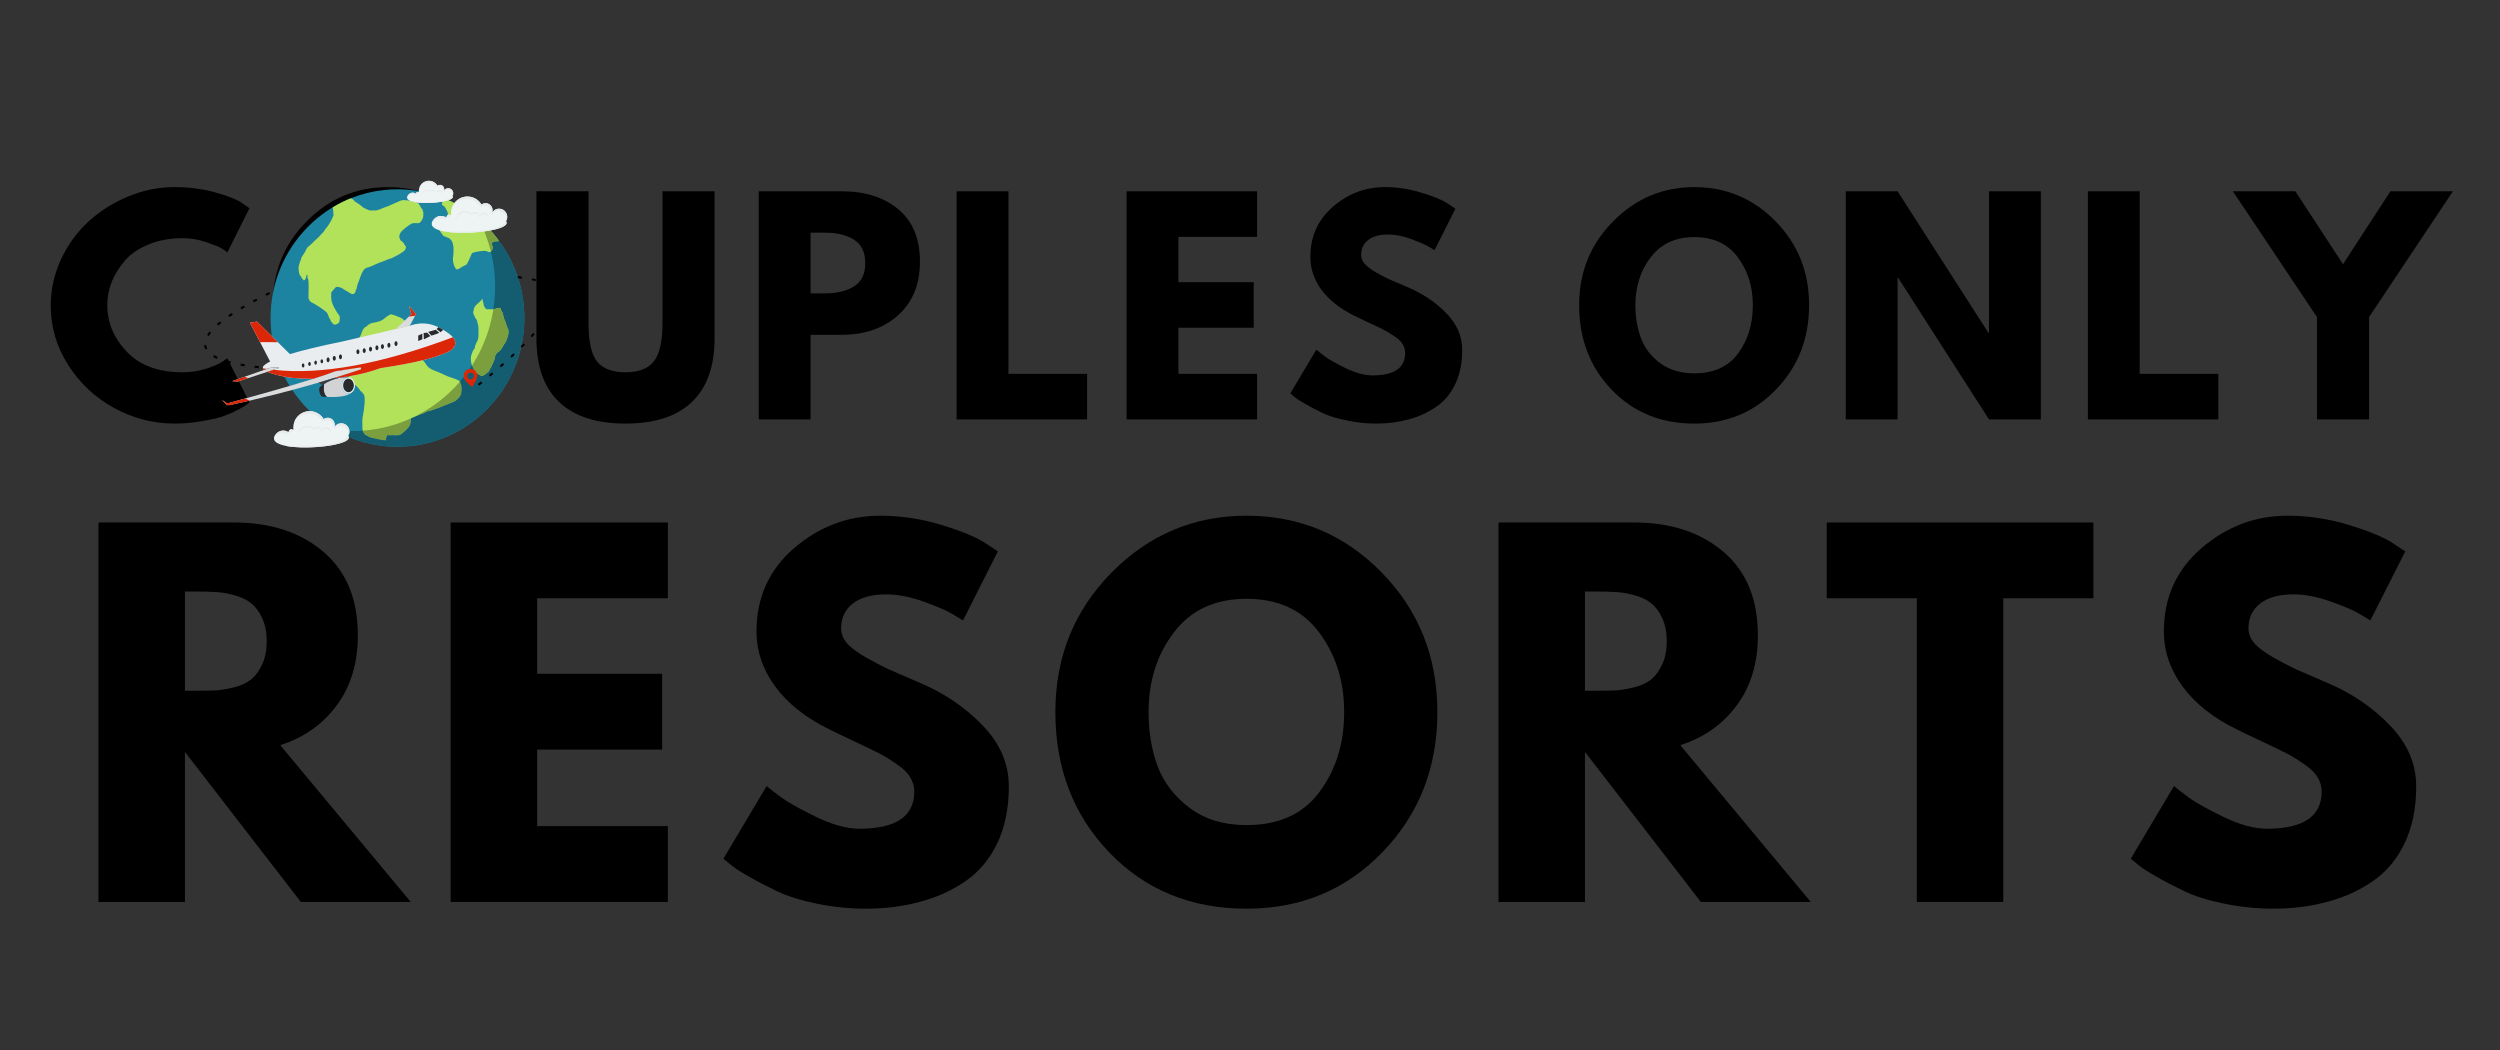 <svg xmlns="http://www.w3.org/2000/svg" xmlns:xlink="http://www.w3.org/1999/xlink" width="200" zoomAndPan="magnify" viewBox="0 0 150 63" height="84" preserveAspectRatio="xMidYMid meet" version="1.0"><rect x="0" y="0" width="150" height="63" fill="#333333" stroke="none"/><defs><g/><clipPath id="ae0ce2a791"><path d="M 12.234 17 L 17 17 L 17 23 L 12.234 23 Z M 12.234 17 " clip-rule="nonzero"/></clipPath><clipPath id="e4536afce7"><path d="M 28 16 L 33.234 16 L 33.234 24 L 28 24 Z M 28 16 " clip-rule="nonzero"/></clipPath><clipPath id="9e0b7a5321"><path d="M 24 10.777 L 28 10.777 L 28 13 L 24 13 Z M 24 10.777 " clip-rule="nonzero"/></clipPath><clipPath id="f84698fa2d"><path d="M 25 10.777 L 28 10.777 L 28 12 L 25 12 Z M 25 10.777 " clip-rule="nonzero"/></clipPath></defs><g fill="#000000" fill-opacity="1"><g transform="translate(2.67, 25.165)"><g><path d="M 8.281 -2.828 C 8.758 -2.828 9.223 -2.895 9.672 -3.031 C 10.117 -3.176 10.445 -3.316 10.656 -3.453 L 10.969 -3.672 L 12.297 -1.016 C 12.254 -0.984 12.191 -0.938 12.109 -0.875 C 12.035 -0.82 11.859 -0.719 11.578 -0.562 C 11.297 -0.414 10.992 -0.285 10.672 -0.172 C 10.348 -0.066 9.926 0.023 9.406 0.109 C 8.883 0.203 8.348 0.25 7.797 0.25 C 6.523 0.25 5.316 -0.062 4.172 -0.688 C 3.035 -1.312 2.117 -2.172 1.422 -3.266 C 0.723 -4.359 0.375 -5.539 0.375 -6.812 C 0.375 -7.781 0.578 -8.707 0.984 -9.594 C 1.398 -10.477 1.945 -11.234 2.625 -11.859 C 3.312 -12.492 4.109 -13 5.016 -13.375 C 5.922 -13.75 6.848 -13.938 7.797 -13.938 C 8.68 -13.938 9.492 -13.832 10.234 -13.625 C 10.984 -13.414 11.516 -13.207 11.828 -13 L 12.297 -12.672 L 10.969 -10.016 C 10.895 -10.086 10.781 -10.172 10.625 -10.266 C 10.469 -10.359 10.156 -10.484 9.688 -10.641 C 9.227 -10.797 8.758 -10.875 8.281 -10.875 C 7.531 -10.875 6.852 -10.75 6.25 -10.5 C 5.656 -10.258 5.18 -9.938 4.828 -9.531 C 4.484 -9.133 4.219 -8.707 4.031 -8.25 C 3.852 -7.789 3.766 -7.328 3.766 -6.859 C 3.766 -5.816 4.156 -4.883 4.938 -4.062 C 5.719 -3.238 6.832 -2.828 8.281 -2.828 Z M 8.281 -2.828 "/></g></g></g><g fill="#000000" fill-opacity="1"><g transform="translate(15.986, 25.165)"><g><path d="M 0.375 -6.859 C 0.375 -8.836 1.051 -10.508 2.406 -11.875 C 3.758 -13.25 5.383 -13.938 7.281 -13.938 C 9.195 -13.938 10.82 -13.254 12.156 -11.891 C 13.5 -10.523 14.172 -8.848 14.172 -6.859 C 14.172 -4.848 13.508 -3.16 12.188 -1.797 C 10.875 -0.43 9.238 0.25 7.281 0.25 C 5.281 0.25 3.629 -0.426 2.328 -1.781 C 1.023 -3.133 0.375 -4.828 0.375 -6.859 Z M 3.75 -6.859 C 3.75 -6.141 3.859 -5.484 4.078 -4.891 C 4.297 -4.297 4.68 -3.789 5.234 -3.375 C 5.797 -2.969 6.477 -2.766 7.281 -2.766 C 8.445 -2.766 9.32 -3.16 9.906 -3.953 C 10.5 -4.754 10.797 -5.723 10.797 -6.859 C 10.797 -7.973 10.492 -8.93 9.891 -9.734 C 9.297 -10.535 8.426 -10.938 7.281 -10.938 C 6.156 -10.938 5.285 -10.535 4.672 -9.734 C 4.055 -8.93 3.75 -7.973 3.75 -6.859 Z M 3.75 -6.859 "/></g></g></g><g fill="#000000" fill-opacity="1"><g transform="translate(31.358, 25.165)"><g><path d="M 11.516 -13.688 L 11.516 -4.859 C 11.516 -3.18 11.062 -1.91 10.156 -1.047 C 9.25 -0.18 7.922 0.25 6.172 0.25 C 4.422 0.25 3.094 -0.18 2.188 -1.047 C 1.281 -1.91 0.828 -3.18 0.828 -4.859 L 0.828 -13.688 L 3.953 -13.688 L 3.953 -5.781 C 3.953 -4.664 4.125 -3.895 4.469 -3.469 C 4.82 -3.039 5.391 -2.828 6.172 -2.828 C 6.953 -2.828 7.516 -3.039 7.859 -3.469 C 8.211 -3.895 8.391 -4.664 8.391 -5.781 L 8.391 -13.688 Z M 11.516 -13.688 "/></g></g></g><g fill="#000000" fill-opacity="1"><g transform="translate(44.525, 25.165)"><g><path d="M 1 -13.688 L 5.984 -13.688 C 7.379 -13.688 8.508 -13.328 9.375 -12.609 C 10.238 -11.891 10.672 -10.844 10.672 -9.469 C 10.672 -8.102 10.234 -7.031 9.359 -6.25 C 8.484 -5.469 7.359 -5.078 5.984 -5.078 L 4.109 -5.078 L 4.109 0 L 1 0 Z M 4.109 -7.562 L 5 -7.562 C 5.695 -7.562 6.27 -7.703 6.719 -7.984 C 7.164 -8.266 7.391 -8.727 7.391 -9.375 C 7.391 -10.031 7.164 -10.5 6.719 -10.781 C 6.27 -11.062 5.695 -11.203 5 -11.203 L 4.109 -11.203 Z M 4.109 -7.562 "/></g></g></g><g fill="#000000" fill-opacity="1"><g transform="translate(56.398, 25.165)"><g><path d="M 4.109 -13.688 L 4.109 -2.734 L 8.828 -2.734 L 8.828 0 L 1 0 L 1 -13.688 Z M 4.109 -13.688 "/></g></g></g><g fill="#000000" fill-opacity="1"><g transform="translate(66.597, 25.165)"><g><path d="M 8.828 -13.688 L 8.828 -10.953 L 4.109 -10.953 L 4.109 -8.234 L 8.625 -8.234 L 8.625 -5.5 L 4.109 -5.5 L 4.109 -2.734 L 8.828 -2.734 L 8.828 0 L 1 0 L 1 -13.688 Z M 8.828 -13.688 "/></g></g></g><g fill="#000000" fill-opacity="1"><g transform="translate(77.044, 25.165)"><g><path d="M 6.047 -13.938 C 6.785 -13.938 7.508 -13.828 8.219 -13.609 C 8.926 -13.398 9.453 -13.188 9.797 -12.969 L 10.281 -12.641 L 9.031 -10.156 C 8.926 -10.219 8.785 -10.301 8.609 -10.406 C 8.43 -10.508 8.098 -10.648 7.609 -10.828 C 7.129 -11.004 6.676 -11.094 6.25 -11.094 C 5.727 -11.094 5.328 -10.984 5.047 -10.766 C 4.766 -10.547 4.625 -10.25 4.625 -9.875 C 4.625 -9.688 4.691 -9.508 4.828 -9.344 C 4.961 -9.188 5.188 -9.016 5.5 -8.828 C 5.82 -8.648 6.102 -8.504 6.344 -8.391 C 6.594 -8.285 6.973 -8.125 7.484 -7.906 C 8.367 -7.52 9.125 -7.004 9.75 -6.359 C 10.375 -5.711 10.688 -4.984 10.688 -4.172 C 10.688 -3.379 10.547 -2.691 10.266 -2.109 C 9.984 -1.523 9.594 -1.066 9.094 -0.734 C 8.602 -0.398 8.062 -0.156 7.469 0 C 6.875 0.164 6.227 0.25 5.531 0.25 C 4.926 0.25 4.336 0.188 3.766 0.062 C 3.191 -0.051 2.711 -0.195 2.328 -0.375 C 1.941 -0.562 1.594 -0.742 1.281 -0.922 C 0.969 -1.098 0.738 -1.25 0.594 -1.375 L 0.375 -1.562 L 1.938 -4.188 C 2.07 -4.07 2.254 -3.926 2.484 -3.75 C 2.723 -3.582 3.133 -3.352 3.719 -3.062 C 4.312 -2.781 4.836 -2.641 5.297 -2.641 C 6.609 -2.641 7.266 -3.086 7.266 -3.984 C 7.266 -4.172 7.219 -4.344 7.125 -4.5 C 7.031 -4.664 6.863 -4.828 6.625 -4.984 C 6.383 -5.148 6.172 -5.281 5.984 -5.375 C 5.805 -5.469 5.508 -5.609 5.094 -5.797 C 4.688 -5.992 4.383 -6.141 4.188 -6.234 C 3.352 -6.648 2.707 -7.16 2.25 -7.766 C 1.801 -8.379 1.578 -9.039 1.578 -9.75 C 1.578 -10.977 2.031 -11.984 2.938 -12.766 C 3.844 -13.547 4.879 -13.938 6.047 -13.938 Z M 6.047 -13.938 "/></g></g></g><g fill="#000000" fill-opacity="1"><g transform="translate(89.017, 25.165)"><g/></g></g><g fill="#000000" fill-opacity="1"><g transform="translate(94.374, 25.165)"><g><path d="M 0.375 -6.859 C 0.375 -8.836 1.051 -10.508 2.406 -11.875 C 3.758 -13.25 5.383 -13.938 7.281 -13.938 C 9.195 -13.938 10.82 -13.254 12.156 -11.891 C 13.5 -10.523 14.172 -8.848 14.172 -6.859 C 14.172 -4.848 13.508 -3.16 12.188 -1.797 C 10.875 -0.43 9.238 0.25 7.281 0.25 C 5.281 0.25 3.629 -0.426 2.328 -1.781 C 1.023 -3.133 0.375 -4.828 0.375 -6.859 Z M 3.75 -6.859 C 3.75 -6.141 3.859 -5.484 4.078 -4.891 C 4.297 -4.297 4.68 -3.789 5.234 -3.375 C 5.797 -2.969 6.477 -2.766 7.281 -2.766 C 8.445 -2.766 9.32 -3.16 9.906 -3.953 C 10.5 -4.754 10.797 -5.723 10.797 -6.859 C 10.797 -7.973 10.492 -8.93 9.891 -9.734 C 9.297 -10.535 8.426 -10.938 7.281 -10.938 C 6.156 -10.938 5.285 -10.535 4.672 -9.734 C 4.055 -8.93 3.75 -7.973 3.75 -6.859 Z M 3.75 -6.859 "/></g></g></g><g fill="#000000" fill-opacity="1"><g transform="translate(109.746, 25.165)"><g><path d="M 4.109 -8.5 L 4.109 0 L 1 0 L 1 -13.688 L 4.109 -13.688 L 9.562 -5.188 L 9.594 -5.188 L 9.594 -13.688 L 12.703 -13.688 L 12.703 0 L 9.594 0 L 4.141 -8.5 Z M 4.109 -8.5 "/></g></g></g><g fill="#000000" fill-opacity="1"><g transform="translate(124.273, 25.165)"><g><path d="M 4.109 -13.688 L 4.109 -2.734 L 8.828 -2.734 L 8.828 0 L 1 0 L 1 -13.688 Z M 4.109 -13.688 "/></g></g></g><g fill="#000000" fill-opacity="1"><g transform="translate(134.472, 25.165)"><g><path d="M -0.5 -13.688 L 3.25 -13.688 L 6.109 -9.312 L 8.953 -13.688 L 12.703 -13.688 L 7.672 -6.141 L 7.672 0 L 4.547 0 L 4.547 -6.141 Z M -0.5 -13.688 "/></g></g></g><g fill="#000000" fill-opacity="1"><g transform="translate(147.514, 25.165)"><g/></g></g><g fill="#000000" fill-opacity="1"><g transform="translate(4.252, 54.115)"><g><path d="M 1.656 -22.766 L 9.797 -22.766 C 11.984 -22.766 13.766 -22.18 15.141 -21.016 C 16.523 -19.848 17.219 -18.176 17.219 -16 C 17.219 -14.332 16.797 -12.93 15.953 -11.797 C 15.117 -10.66 13.988 -9.863 12.562 -9.406 L 20.391 0 L 13.797 0 L 6.844 -9 L 6.844 0 L 1.656 0 Z M 6.844 -12.672 L 7.453 -12.672 C 7.93 -12.672 8.332 -12.676 8.656 -12.688 C 8.988 -12.707 9.367 -12.77 9.797 -12.875 C 10.223 -12.988 10.562 -13.145 10.812 -13.344 C 11.07 -13.551 11.289 -13.848 11.469 -14.234 C 11.656 -14.617 11.75 -15.086 11.75 -15.641 C 11.75 -16.191 11.656 -16.66 11.469 -17.047 C 11.289 -17.43 11.07 -17.723 10.812 -17.922 C 10.562 -18.129 10.223 -18.289 9.797 -18.406 C 9.367 -18.52 8.988 -18.582 8.656 -18.594 C 8.332 -18.613 7.93 -18.625 7.453 -18.625 L 6.844 -18.625 Z M 6.844 -12.672 "/></g></g></g><g fill="#000000" fill-opacity="1"><g transform="translate(25.384, 54.115)"><g><path d="M 14.688 -22.766 L 14.688 -18.219 L 6.844 -18.219 L 6.844 -13.688 L 14.344 -13.688 L 14.344 -9.141 L 6.844 -9.141 L 6.844 -4.547 L 14.688 -4.547 L 14.688 0 L 1.656 0 L 1.656 -22.766 Z M 14.688 -22.766 "/></g></g></g><g fill="#000000" fill-opacity="1"><g transform="translate(42.764, 54.115)"><g><path d="M 10.047 -23.172 C 11.273 -23.172 12.477 -22.992 13.656 -22.641 C 14.832 -22.285 15.707 -21.93 16.281 -21.578 L 17.109 -21.031 L 15.016 -16.891 C 14.848 -16.992 14.613 -17.133 14.312 -17.312 C 14.02 -17.488 13.469 -17.723 12.656 -18.016 C 11.852 -18.305 11.102 -18.453 10.406 -18.453 C 9.539 -18.453 8.875 -18.27 8.406 -17.906 C 7.938 -17.539 7.703 -17.047 7.703 -16.422 C 7.703 -16.109 7.812 -15.816 8.031 -15.547 C 8.25 -15.285 8.625 -15 9.156 -14.688 C 9.695 -14.383 10.164 -14.141 10.562 -13.953 C 10.969 -13.773 11.594 -13.504 12.438 -13.141 C 13.914 -12.516 15.172 -11.66 16.203 -10.578 C 17.242 -9.504 17.766 -8.285 17.766 -6.922 C 17.766 -5.617 17.531 -4.477 17.062 -3.5 C 16.594 -2.531 15.945 -1.77 15.125 -1.219 C 14.312 -0.664 13.406 -0.258 12.406 0 C 11.414 0.27 10.344 0.406 9.188 0.406 C 8.195 0.406 7.223 0.305 6.266 0.109 C 5.305 -0.086 4.504 -0.336 3.859 -0.641 C 3.211 -0.953 2.633 -1.254 2.125 -1.547 C 1.613 -1.836 1.238 -2.086 1 -2.297 L 0.641 -2.594 L 3.234 -6.953 C 3.453 -6.766 3.754 -6.531 4.141 -6.25 C 4.523 -5.969 5.207 -5.586 6.188 -5.109 C 7.176 -4.629 8.047 -4.391 8.797 -4.391 C 10.992 -4.391 12.094 -5.133 12.094 -6.625 C 12.094 -6.938 12.008 -7.223 11.844 -7.484 C 11.688 -7.754 11.41 -8.02 11.016 -8.281 C 10.629 -8.551 10.281 -8.766 9.969 -8.922 C 9.664 -9.078 9.172 -9.316 8.484 -9.641 C 7.797 -9.961 7.285 -10.207 6.953 -10.375 C 5.578 -11.051 4.508 -11.898 3.75 -12.922 C 3 -13.941 2.625 -15.039 2.625 -16.219 C 2.625 -18.258 3.375 -19.926 4.875 -21.219 C 6.383 -22.52 8.109 -23.172 10.047 -23.172 Z M 10.047 -23.172 "/></g></g></g><g fill="#000000" fill-opacity="1"><g transform="translate(62.681, 54.115)"><g><path d="M 0.641 -11.391 C 0.641 -14.68 1.758 -17.469 4 -19.75 C 6.25 -22.031 8.953 -23.172 12.109 -23.172 C 15.297 -23.172 18 -22.035 20.219 -19.766 C 22.445 -17.492 23.562 -14.703 23.562 -11.391 C 23.562 -8.066 22.469 -5.27 20.281 -3 C 18.094 -0.727 15.367 0.406 12.109 0.406 C 8.785 0.406 6.039 -0.719 3.875 -2.969 C 1.719 -5.219 0.641 -8.023 0.641 -11.391 Z M 6.234 -11.391 C 6.234 -10.203 6.414 -9.113 6.781 -8.125 C 7.156 -7.145 7.801 -6.312 8.719 -5.625 C 9.633 -4.945 10.766 -4.609 12.109 -4.609 C 14.047 -4.609 15.504 -5.27 16.484 -6.594 C 17.473 -7.914 17.969 -9.516 17.969 -11.391 C 17.969 -13.254 17.461 -14.852 16.453 -16.188 C 15.453 -17.52 14.004 -18.188 12.109 -18.188 C 10.234 -18.188 8.785 -17.52 7.766 -16.188 C 6.742 -14.852 6.234 -13.254 6.234 -11.391 Z M 6.234 -11.391 "/></g></g></g><g fill="#000000" fill-opacity="1"><g transform="translate(88.254, 54.115)"><g><path d="M 1.656 -22.766 L 9.797 -22.766 C 11.984 -22.766 13.766 -22.18 15.141 -21.016 C 16.523 -19.848 17.219 -18.176 17.219 -16 C 17.219 -14.332 16.797 -12.93 15.953 -11.797 C 15.117 -10.66 13.988 -9.863 12.562 -9.406 L 20.391 0 L 13.797 0 L 6.844 -9 L 6.844 0 L 1.656 0 Z M 6.844 -12.672 L 7.453 -12.672 C 7.93 -12.672 8.332 -12.676 8.656 -12.688 C 8.988 -12.707 9.367 -12.77 9.797 -12.875 C 10.223 -12.988 10.562 -13.145 10.812 -13.344 C 11.07 -13.551 11.289 -13.848 11.469 -14.234 C 11.656 -14.617 11.75 -15.086 11.75 -15.641 C 11.75 -16.191 11.656 -16.66 11.469 -17.047 C 11.289 -17.43 11.07 -17.723 10.812 -17.922 C 10.562 -18.129 10.223 -18.289 9.797 -18.406 C 9.367 -18.52 8.988 -18.582 8.656 -18.594 C 8.332 -18.613 7.93 -18.625 7.453 -18.625 L 6.844 -18.625 Z M 6.844 -12.672 "/></g></g></g><g fill="#000000" fill-opacity="1"><g transform="translate(109.385, 54.115)"><g><path d="M 0.219 -18.219 L 0.219 -22.766 L 16.219 -22.766 L 16.219 -18.219 L 10.812 -18.219 L 10.812 0 L 5.625 0 L 5.625 -18.219 Z M 0.219 -18.219 "/></g></g></g><g fill="#000000" fill-opacity="1"><g transform="translate(127.206, 54.115)"><g><path d="M 10.047 -23.172 C 11.273 -23.172 12.477 -22.992 13.656 -22.641 C 14.832 -22.285 15.707 -21.93 16.281 -21.578 L 17.109 -21.031 L 15.016 -16.891 C 14.848 -16.992 14.613 -17.133 14.312 -17.312 C 14.02 -17.488 13.469 -17.723 12.656 -18.016 C 11.852 -18.305 11.102 -18.453 10.406 -18.453 C 9.539 -18.453 8.875 -18.27 8.406 -17.906 C 7.938 -17.539 7.703 -17.047 7.703 -16.422 C 7.703 -16.109 7.812 -15.816 8.031 -15.547 C 8.25 -15.285 8.625 -15 9.156 -14.688 C 9.695 -14.383 10.164 -14.141 10.562 -13.953 C 10.969 -13.773 11.594 -13.504 12.438 -13.141 C 13.914 -12.516 15.172 -11.66 16.203 -10.578 C 17.242 -9.504 17.766 -8.285 17.766 -6.922 C 17.766 -5.617 17.531 -4.477 17.062 -3.5 C 16.594 -2.531 15.945 -1.77 15.125 -1.219 C 14.312 -0.664 13.406 -0.258 12.406 0 C 11.414 0.27 10.344 0.406 9.188 0.406 C 8.195 0.406 7.223 0.305 6.266 0.109 C 5.305 -0.086 4.504 -0.336 3.859 -0.641 C 3.211 -0.953 2.633 -1.254 2.125 -1.547 C 1.613 -1.836 1.238 -2.086 1 -2.297 L 0.641 -2.594 L 3.234 -6.953 C 3.453 -6.766 3.754 -6.531 4.141 -6.25 C 4.523 -5.969 5.207 -5.586 6.188 -5.109 C 7.176 -4.629 8.047 -4.391 8.797 -4.391 C 10.992 -4.391 12.094 -5.133 12.094 -6.625 C 12.094 -6.938 12.008 -7.223 11.844 -7.484 C 11.688 -7.754 11.41 -8.02 11.016 -8.281 C 10.629 -8.551 10.281 -8.766 9.969 -8.922 C 9.664 -9.078 9.172 -9.316 8.484 -9.641 C 7.797 -9.961 7.285 -10.207 6.953 -10.375 C 5.578 -11.051 4.508 -11.898 3.75 -12.922 C 3 -13.941 2.625 -15.039 2.625 -16.219 C 2.625 -18.258 3.375 -19.926 4.875 -21.219 C 6.383 -22.52 8.109 -23.172 10.047 -23.172 Z M 10.047 -23.172 "/></g></g></g><path fill="#1c84a1" d="M 23.848 11.359 C 28.051 11.359 31.461 14.816 31.461 19.082 C 31.461 23.348 28.051 26.805 23.848 26.805 C 19.641 26.805 16.234 23.348 16.234 19.082 C 16.234 14.816 19.641 11.359 23.848 11.359 Z M 23.848 11.359 " fill-opacity="1" fill-rule="evenodd"/><path fill="#b2e25a" d="M 22.121 16.035 C 22.398 15.941 22.699 15.758 22.969 15.691 C 22.977 15.691 23.258 15.566 23.305 15.551 C 23.648 15.445 23.48 15.488 23.777 15.352 C 23.883 15.305 24.242 15.082 24.293 15.012 C 24.297 15.008 24.352 14.902 24.352 14.871 C 24.352 14.676 24.363 14.855 24.293 14.711 C 24.234 14.598 24.145 14.477 24.035 14.43 C 24.02 14.426 23.957 14.25 23.957 14.191 C 23.957 13.918 24.297 13.695 24.488 13.551 C 24.77 13.34 24.781 13.391 25.102 13.391 C 25.238 13.391 25.398 13.105 25.398 12.949 C 25.398 12.922 25.398 12.711 25.398 12.707 L 25.359 12.648 C 25.352 12.625 25.375 12.586 25.34 12.551 C 25.297 12.508 25.281 12.516 25.238 12.43 C 25.191 12.332 25.234 12.363 25.16 12.289 C 25.098 12.227 25.203 12.223 25.062 12.188 C 25.012 12.176 25.016 12.141 24.887 12.109 C 24.703 12.062 24.262 11.965 24.074 12.027 C 24.012 12.051 23.57 12.234 23.523 12.266 C 23.449 12.324 23.516 12.242 23.426 12.309 C 23.367 12.348 23.102 12.43 23.012 12.469 C 22.57 12.652 22.66 12.629 22.199 12.629 C 22.172 12.629 21.707 12.449 21.707 12.367 C 21.602 12.316 21.672 12.344 21.566 12.266 C 21.531 12.238 21.352 12.145 21.352 12.109 C 21.227 12.109 21.293 12.027 21.195 11.988 C 21.125 11.961 21.258 11.945 21.094 11.945 L 21.078 11.887 C 20.691 12.039 20.32 12.223 19.969 12.438 C 19.98 12.48 20.02 12.922 20.008 12.949 C 19.977 13.027 20 12.898 19.969 13.027 C 19.949 13.109 19.93 13.027 19.93 13.129 C 19.844 13.172 19.918 13.27 19.832 13.27 C 19.832 13.375 19.543 13.719 19.477 13.812 C 19.402 13.914 19.445 13.898 19.316 14.012 C 19.238 14.086 19.109 14.258 18.98 14.352 C 18.945 14.379 18.723 14.594 18.688 14.633 C 18.473 14.848 18.453 14.773 18.332 15.051 C 18.258 15.219 18.105 15.398 18.074 15.473 C 18.059 15.508 18.094 15.488 18.035 15.613 C 18.008 15.664 17.914 15.977 17.914 16.035 C 17.914 16.18 17.93 16.445 18.016 16.535 C 18.117 16.637 18.082 16.719 18.195 16.773 C 18.195 16.883 18.348 16.793 18.371 16.613 C 18.383 16.516 18.391 16.598 18.391 16.492 C 18.527 16.492 18.391 16.566 18.469 16.695 C 18.551 16.832 18.508 17.605 18.508 17.816 C 18.508 18.062 18.566 17.867 18.566 18.035 C 18.613 18.062 18.629 18.055 18.629 18.113 C 18.832 18.188 19.445 18.586 19.613 18.758 C 19.652 18.793 19.742 19.047 19.773 19.117 L 19.812 19.156 C 19.84 19.223 19.848 19.34 19.93 19.34 C 19.93 19.445 20.098 19.531 20.227 19.438 C 20.379 19.324 20.348 19.41 20.383 19.176 C 20.418 18.961 20.34 18.918 20.246 18.777 C 20.062 18.5 19.871 18.164 19.871 17.836 C 19.871 17.492 19.84 17.582 20.07 17.316 C 20.184 17.18 20.176 17.203 20.363 17.234 C 20.535 17.262 20.664 17.41 20.82 17.473 C 20.945 17.527 21.199 17.82 21.332 17.496 L 21.332 17.438 C 21.348 17.391 21.41 17.328 21.41 17.254 C 21.41 17.152 21.508 16.926 21.551 16.812 C 21.625 16.602 21.754 16.164 21.98 16.07 Z M 22.121 16.035 " fill-opacity="1" fill-rule="evenodd"/><path fill="#b2e25a" d="M 27.121 14.488 L 27.164 14.602 C 27.18 14.641 27.211 14.809 27.211 14.867 C 27.211 15.012 27.219 15.16 27.199 15.301 L 27.199 15.332 C 27.199 15.445 27.176 15.375 27.176 15.484 C 27.176 15.688 27.195 15.805 27.273 15.996 C 27.363 16.195 27.41 16.203 27.59 16.094 C 27.656 16.055 27.895 15.902 27.961 15.895 C 28.023 15.887 28.23 15.402 28.266 15.309 L 28.301 15.23 C 28.336 15.172 28.27 15.223 28.387 15.164 C 28.512 15.102 29.113 15.004 29.227 15.078 C 29.348 15.152 29.398 15.164 29.512 15.023 C 29.555 14.965 29.582 14.875 29.562 14.801 C 29.562 14.789 29.535 14.738 29.531 14.703 C 29.52 14.617 29.473 14.57 29.609 14.512 C 29.688 14.48 29.711 14.488 29.816 14.488 C 29.906 14.488 29.852 14.48 29.902 14.457 L 29.926 14.43 C 29.09 13.309 27.957 12.426 26.641 11.898 C 26.602 11.883 26.609 11.891 26.578 11.957 C 26.559 11.996 26.496 12.273 26.531 12.301 C 26.617 12.363 26.637 12.348 26.719 12.465 C 26.719 12.469 26.793 12.594 26.793 12.598 C 26.836 12.715 26.871 12.727 26.871 12.863 C 26.871 12.988 26.875 12.965 26.816 13.086 C 26.699 13.324 26.344 13.512 26.293 13.637 C 26.277 13.68 26.391 13.855 26.402 13.871 C 26.438 13.93 26.508 14.035 26.555 14.082 C 26.598 14.125 26.551 14.16 26.672 14.18 C 26.723 14.188 26.695 14.199 26.773 14.223 C 26.855 14.25 26.984 14.297 27.035 14.371 C 27.062 14.41 27.105 14.445 27.121 14.488 Z M 27.121 14.488 " fill-opacity="1" fill-rule="evenodd"/><path fill="#b2e25a" d="M 28.949 17.93 C 28.895 17.984 28.695 18.223 28.641 18.223 C 28.641 18.293 28.543 18.266 28.52 18.371 C 28.496 18.461 28.465 18.352 28.434 18.535 C 28.406 18.723 28.352 18.707 28.434 18.91 L 28.477 18.953 C 28.48 18.957 28.469 19.012 28.52 19.078 C 28.551 19.121 28.613 19.195 28.621 19.246 C 28.633 19.363 28.703 19.477 28.703 19.641 C 28.703 19.875 28.75 20.312 28.621 20.496 C 28.602 20.523 28.5 20.758 28.496 20.789 L 28.496 20.871 C 28.484 20.902 28.363 21.027 28.332 21.164 C 28.293 21.332 28.25 21.285 28.25 21.539 C 28.25 21.777 28.312 21.914 28.414 22.121 C 28.535 22.367 28.59 22.387 28.805 22.52 C 29.004 22.641 29.207 22.367 29.34 22.27 C 29.383 22.238 29.348 22.234 29.359 22.207 L 29.504 21.957 C 29.527 21.859 29.664 21.648 29.688 21.496 C 29.699 21.43 29.715 21.328 29.75 21.266 L 29.793 21.227 C 29.836 21.125 29.824 21.195 29.914 21.102 C 29.984 21.027 29.918 21.141 30.02 21.016 C 30.145 20.859 30.082 20.945 30.184 20.766 C 30.32 20.527 30.355 20.559 30.449 20.246 C 30.523 19.996 30.512 20.027 30.512 19.789 C 30.461 19.789 30.336 19.273 30.285 19.203 C 30.219 19.109 30.188 18.793 30.121 18.703 C 29.973 18.496 30.121 18.426 29.832 18.496 C 29.742 18.516 29.809 18.484 29.688 18.535 C 29.602 18.57 29.574 18.555 29.465 18.555 C 29.367 18.555 29.27 18.555 29.176 18.555 C 29.176 18.523 29.039 18.457 29.012 18.246 C 29.008 18.215 28.98 18.066 28.969 18.035 C 28.895 18.035 28.996 18.02 28.949 17.93 Z M 28.949 17.93 " fill-opacity="1" fill-rule="evenodd"/><path fill="#b2e25a" d="M 25.004 21.137 C 24.859 20.961 24.938 20.98 24.852 20.875 C 24.684 20.668 24.781 20.773 24.699 20.566 C 24.641 20.422 24.656 20.395 24.613 20.238 C 24.566 20.07 24.586 19.918 24.547 19.758 C 24.535 19.695 24.383 19.332 24.355 19.301 C 24.348 19.289 24.117 19.102 24.117 19.102 C 24.047 19.055 23.562 18.871 23.469 18.859 C 23.395 18.852 23.102 19.062 23.039 19.125 C 22.949 19.215 22.844 19.234 22.824 19.258 C 22.797 19.285 22.348 19.379 22.309 19.387 C 22.203 19.402 22.039 19.52 21.98 19.605 C 21.875 19.605 21.812 19.738 21.766 19.801 C 21.75 19.824 21.629 20.168 21.57 20.262 C 21.48 20.414 21.277 20.484 21.16 20.566 C 21.023 20.668 20.852 20.887 20.754 21.027 C 20.535 21.332 20.535 21.387 20.535 21.703 C 20.535 21.938 20.516 21.859 20.582 22.078 C 20.625 22.23 20.574 22.238 20.625 22.359 C 20.676 22.484 20.699 22.488 20.754 22.602 C 20.82 22.602 21.172 22.992 21.25 23.039 C 21.309 23.074 21.531 23.301 21.57 23.367 C 21.691 23.566 21.676 23.449 21.746 23.562 L 21.832 23.676 C 21.945 23.816 21.84 24.652 21.789 24.855 C 21.719 25.117 21.746 25.43 21.746 25.707 C 21.746 26.004 21.941 26.086 21.941 26.121 C 22.059 26.121 22.109 26.23 22.242 26.254 C 22.488 26.305 22.941 26.426 23.168 26.418 C 23.168 26.414 23.168 26.398 23.168 26.363 C 23.168 26.133 23.23 26.211 23.23 26.121 C 23.355 26.121 23.477 26.121 23.602 26.121 C 23.82 26.121 23.883 26.152 24.074 26.059 C 24.121 26.035 24.367 25.805 24.418 25.75 C 24.629 25.539 24.656 25.402 24.656 25.117 C 24.723 25.082 25.023 24.949 25.066 24.941 L 25.195 24.875 C 25.234 24.855 25.332 24.852 25.391 24.812 C 25.434 24.777 25.668 24.68 25.672 24.68 C 25.824 24.68 26.695 24.332 26.855 24.262 L 27.266 24.09 C 27.426 24.02 27.648 23.773 27.676 23.609 C 27.715 23.355 27.727 23.09 27.566 22.863 C 27.523 22.805 27.125 22.664 27.051 22.645 C 26.828 22.59 26.551 22.426 26.336 22.34 C 26.047 22.223 25.727 22.148 25.562 21.859 C 25.477 21.707 25.348 21.594 25.238 21.465 C 25.137 21.344 25.07 21.223 25.004 21.137 Z M 25.004 21.137 " fill-opacity="1" fill-rule="evenodd"/><path fill="#7b9f3f" d="M 27.594 22.902 C 26.09 24.641 23.984 25.68 21.762 25.84 C 21.805 26.031 21.941 26.094 21.941 26.121 C 22.059 26.121 22.109 26.23 22.242 26.254 C 22.488 26.305 22.941 26.426 23.168 26.418 C 23.168 26.414 23.168 26.398 23.168 26.363 C 23.168 26.133 23.23 26.211 23.23 26.121 C 23.355 26.121 23.477 26.121 23.602 26.121 C 23.82 26.121 23.883 26.152 24.074 26.059 C 24.121 26.035 24.367 25.805 24.418 25.75 C 24.629 25.539 24.656 25.402 24.656 25.117 C 24.723 25.082 25.023 24.949 25.066 24.941 L 25.195 24.875 C 25.234 24.855 25.332 24.852 25.391 24.812 C 25.434 24.777 25.668 24.68 25.672 24.68 C 25.824 24.68 26.695 24.332 26.855 24.262 L 27.266 24.09 C 27.426 24.02 27.648 23.773 27.676 23.609 C 27.715 23.367 27.723 23.117 27.594 22.902 Z M 27.594 22.902 " fill-opacity="1" fill-rule="evenodd"/><path fill="#145d70" d="M 25.672 24.68 C 25.668 24.68 25.434 24.777 25.391 24.812 C 25.332 24.852 25.234 24.855 25.195 24.875 L 25.066 24.941 C 25.023 24.949 24.723 25.082 24.656 25.117 C 24.656 25.402 24.629 25.539 24.418 25.75 C 24.367 25.805 24.121 26.035 24.074 26.059 C 23.883 26.152 23.82 26.121 23.602 26.121 C 23.477 26.121 23.355 26.121 23.23 26.121 C 23.23 26.211 23.168 26.133 23.168 26.363 C 23.168 26.398 23.168 26.414 23.168 26.418 C 22.941 26.426 22.488 26.305 22.242 26.254 C 22.109 26.23 22.059 26.121 21.941 26.121 C 21.941 26.094 21.805 26.031 21.762 25.84 C 21.199 25.875 20.625 25.859 20.059 25.785 C 21.172 26.438 22.469 26.805 23.848 26.805 C 28.051 26.805 31.461 23.348 31.461 19.082 C 31.461 17.34 30.887 15.727 29.926 14.43 L 29.902 14.457 C 29.852 14.48 29.906 14.488 29.816 14.488 C 29.711 14.488 29.688 14.48 29.609 14.512 C 29.473 14.57 29.52 14.617 29.531 14.703 C 29.535 14.738 29.562 14.789 29.562 14.801 C 29.582 14.875 29.555 14.965 29.512 15.023 C 29.488 15.051 29.469 15.07 29.453 15.09 C 29.73 16.227 29.781 17.406 29.602 18.559 C 29.625 18.559 29.652 18.551 29.688 18.535 C 29.809 18.484 29.742 18.516 29.832 18.496 C 30.121 18.426 29.973 18.496 30.121 18.703 C 30.188 18.793 30.219 19.109 30.285 19.203 C 30.336 19.273 30.461 19.789 30.512 19.789 C 30.512 20.027 30.523 19.996 30.449 20.246 C 30.355 20.559 30.32 20.527 30.184 20.766 C 30.082 20.945 30.145 20.859 30.02 21.016 C 29.918 21.141 29.984 21.027 29.914 21.102 C 29.824 21.195 29.836 21.125 29.793 21.227 L 29.75 21.266 C 29.715 21.328 29.699 21.43 29.688 21.496 C 29.664 21.648 29.527 21.859 29.504 21.957 L 29.359 22.207 C 29.348 22.234 29.383 22.238 29.34 22.27 C 29.207 22.367 29.004 22.641 28.805 22.52 C 28.59 22.387 28.535 22.367 28.414 22.121 C 28.379 22.051 28.348 21.984 28.324 21.922 C 28.27 22.008 28.215 22.094 28.156 22.176 C 27.977 22.43 27.793 22.672 27.594 22.902 C 27.723 23.117 27.715 23.367 27.676 23.609 C 27.648 23.773 27.426 24.02 27.266 24.09 L 26.855 24.262 C 26.695 24.332 25.824 24.68 25.672 24.68 Z M 25.672 24.68 " fill-opacity="1" fill-rule="evenodd"/><path fill="#7b9f3f" d="M 28.324 21.922 C 28.348 21.984 28.379 22.051 28.414 22.121 C 28.535 22.367 28.59 22.387 28.805 22.52 C 29.004 22.641 29.207 22.367 29.34 22.27 C 29.383 22.238 29.348 22.234 29.359 22.207 L 29.504 21.957 C 29.527 21.859 29.664 21.648 29.688 21.496 C 29.699 21.43 29.715 21.328 29.75 21.266 L 29.793 21.227 C 29.836 21.125 29.824 21.195 29.914 21.102 C 29.984 21.027 29.918 21.141 30.02 21.016 C 30.145 20.859 30.082 20.945 30.184 20.766 C 30.32 20.527 30.355 20.559 30.449 20.246 C 30.523 19.996 30.512 20.027 30.512 19.789 C 30.461 19.789 30.336 19.273 30.285 19.203 C 30.219 19.109 30.188 18.793 30.121 18.703 C 29.973 18.496 30.121 18.426 29.832 18.496 C 29.742 18.516 29.809 18.484 29.688 18.535 C 29.652 18.551 29.625 18.559 29.602 18.559 C 29.418 19.738 28.992 20.887 28.324 21.922 Z M 28.324 21.922 " fill-opacity="1" fill-rule="evenodd"/><path fill="#7b9f3f" d="M 28.719 13.148 C 29.043 13.77 29.285 14.422 29.453 15.09 C 29.469 15.07 29.488 15.051 29.512 15.023 C 29.555 14.965 29.582 14.875 29.562 14.801 C 29.562 14.789 29.535 14.738 29.531 14.703 C 29.52 14.617 29.473 14.57 29.609 14.512 C 29.688 14.48 29.711 14.488 29.816 14.488 C 29.906 14.488 29.852 14.48 29.902 14.457 L 29.926 14.43 C 29.574 13.957 29.168 13.527 28.719 13.148 Z M 28.719 13.148 " fill-opacity="1" fill-rule="evenodd"/><path fill="#e9edf0" d="M 15 19.367 L 16.207 21.691 C 16.012 21.789 15.871 21.887 15.789 21.98 C 15.75 22.055 15.773 22.125 15.852 22.191 C 16.082 22.113 16.199 22.07 16.199 22.07 C 16.535 22.051 16.707 22.039 16.707 22.039 C 16.723 22.066 16.734 22.082 16.734 22.082 L 16.047 22.309 C 16.312 22.43 16.773 22.551 17.434 22.664 C 17.895 22.707 18.348 22.73 18.781 22.73 C 19.34 22.555 19.785 22.402 20.121 22.273 C 21.137 22.121 21.645 22.043 21.645 22.043 C 21.66 22.121 21.668 22.156 21.668 22.156 C 21.121 22.34 20.57 22.516 20.012 22.688 C 21.027 22.605 21.965 22.402 22.824 22.09 C 24.965 21.77 26.379 21.414 27.066 21.016 C 27.477 20.664 27.387 20.301 26.793 19.918 C 26.078 19.402 25.344 19.277 24.594 19.539 C 24.594 19.539 24.312 19.605 23.758 19.738 C 23.09 19.895 22.023 20.145 20.555 20.488 C 19.23 20.758 18.18 21.008 17.395 21.246 L 15.414 19.293 C 15.414 19.293 15.277 19.316 15 19.367 Z M 15 19.367 " fill-opacity="1" fill-rule="evenodd"/><path fill="#d9dbdd" d="M 15.852 22.191 C 15.492 22.32 14.852 22.543 13.926 22.867 C 13.926 22.867 14.035 22.875 14.25 22.898 C 14.25 22.898 14.848 22.703 16.047 22.309 C 16.254 22.238 16.484 22.164 16.734 22.082 C 16.734 22.082 16.723 22.066 16.707 22.039 C 16.707 22.039 16.535 22.051 16.199 22.07 C 16.199 22.07 16.082 22.113 15.852 22.191 Z M 15.852 22.191 " fill-opacity="1" fill-rule="evenodd"/><path fill="#d9dbdd" d="M 18.781 22.73 C 17.578 23.113 15.859 23.602 13.633 24.203 C 13.414 24.059 13.305 23.988 13.305 23.988 C 13.512 24.199 13.617 24.305 13.617 24.305 C 13.715 24.309 13.766 24.309 13.766 24.309 C 15.617 23.91 17.406 23.457 19.129 22.953 C 19.426 22.863 19.723 22.777 20.012 22.688 C 20.57 22.516 21.121 22.34 21.668 22.156 C 21.668 22.156 21.66 22.121 21.645 22.043 C 21.645 22.043 21.137 22.121 20.121 22.273 C 19.785 22.402 19.34 22.555 18.781 22.73 Z M 18.781 22.73 " fill-opacity="1" fill-rule="evenodd"/><path fill="#d1d3d5" d="M 19.449 23.039 C 19.387 23.438 19.449 23.691 19.629 23.816 C 20.352 23.848 20.844 23.762 21.098 23.562 C 21.043 23.598 20.977 23.621 20.91 23.621 C 20.695 23.621 20.516 23.398 20.516 23.125 C 20.516 22.852 20.695 22.633 20.91 22.633 C 20.387 22.617 19.898 22.754 19.449 23.039 Z M 19.449 23.039 " fill-opacity="1" fill-rule="evenodd"/><path fill="#29282b" d="M 20.91 22.719 C 20.73 22.719 20.586 22.902 20.586 23.125 C 20.586 23.348 20.73 23.535 20.91 23.535 C 21.09 23.535 21.234 23.348 21.234 23.125 C 21.234 22.902 21.09 22.719 20.91 22.719 Z M 20.91 22.719 " fill-opacity="1" fill-rule="evenodd"/><path fill="#e3e7eb" d="M 20.91 23.535 C 20.73 23.535 20.586 23.348 20.586 23.125 C 20.586 22.902 20.73 22.719 20.91 22.719 C 21.09 22.719 21.234 22.902 21.234 23.125 C 21.234 23.348 21.09 23.535 20.91 23.535 Z M 20.516 23.125 C 20.516 23.398 20.695 23.621 20.91 23.621 C 20.977 23.621 21.043 23.598 21.098 23.562 C 21.219 23.48 21.305 23.316 21.305 23.125 C 21.305 22.852 21.129 22.633 20.91 22.633 C 20.695 22.633 20.516 22.852 20.516 23.125 Z M 20.516 23.125 " fill-opacity="1" fill-rule="evenodd"/><path fill="#29282b" d="M 19.629 23.816 C 19.449 23.691 19.387 23.438 19.449 23.039 C 19.406 23.066 19.363 23.094 19.324 23.121 C 19.277 23.16 19.227 23.195 19.176 23.234 C 19.117 23.43 19.172 23.648 19.316 23.797 C 19.426 23.805 19.527 23.812 19.629 23.816 Z M 19.629 23.816 " fill-opacity="1" fill-rule="evenodd"/><path fill="#d9dbdd" d="M 23.758 19.738 C 24.312 19.605 24.594 19.539 24.594 19.539 C 24.836 19.074 24.957 18.844 24.957 18.844 C 24.676 18.512 24.539 18.348 24.539 18.348 C 24.641 18.676 24.688 18.844 24.688 18.844 C 24.688 18.844 24.379 19.141 23.758 19.738 Z M 23.758 19.738 " fill-opacity="1" fill-rule="evenodd"/><path fill="#29282b" d="M 18.266 21.93 C 18.266 21.859 18.23 21.805 18.188 21.805 C 18.145 21.805 18.109 21.859 18.109 21.93 C 18.109 21.996 18.145 22.051 18.188 22.051 C 18.23 22.051 18.266 21.996 18.266 21.93 Z M 18.266 21.93 " fill-opacity="1" fill-rule="evenodd"/><path fill="#29282b" d="M 18.492 21.84 C 18.492 21.902 18.531 21.957 18.57 21.957 C 18.613 21.957 18.648 21.902 18.648 21.84 C 18.648 21.773 18.613 21.719 18.57 21.719 C 18.531 21.719 18.492 21.773 18.492 21.84 Z M 18.492 21.84 " fill-opacity="1" fill-rule="evenodd"/><path fill="#29282b" d="M 18.859 21.758 C 18.859 21.828 18.895 21.883 18.938 21.883 C 18.98 21.883 19.016 21.828 19.016 21.758 C 19.016 21.691 18.98 21.637 18.938 21.637 C 18.895 21.637 18.859 21.691 18.859 21.758 Z M 18.859 21.758 " fill-opacity="1" fill-rule="evenodd"/><path fill="#29282b" d="M 19.23 21.68 C 19.23 21.746 19.266 21.801 19.309 21.801 C 19.352 21.801 19.387 21.746 19.387 21.68 C 19.387 21.613 19.352 21.559 19.309 21.559 C 19.266 21.559 19.23 21.613 19.23 21.68 Z M 19.23 21.68 " fill-opacity="1" fill-rule="evenodd"/><path fill="#29282b" d="M 19.594 21.59 C 19.594 21.668 19.633 21.734 19.688 21.734 C 19.738 21.734 19.777 21.668 19.777 21.59 C 19.777 21.512 19.738 21.445 19.688 21.445 C 19.633 21.445 19.594 21.512 19.594 21.59 Z M 19.594 21.59 " fill-opacity="1" fill-rule="evenodd"/><path fill="#29282b" d="M 19.965 21.5 C 19.965 21.578 20.008 21.641 20.059 21.641 C 20.109 21.641 20.148 21.578 20.148 21.5 C 20.148 21.418 20.109 21.355 20.059 21.355 C 20.008 21.355 19.965 21.418 19.965 21.5 Z M 19.965 21.5 " fill-opacity="1" fill-rule="evenodd"/><path fill="#29282b" d="M 20.336 21.41 C 20.336 21.488 20.379 21.555 20.43 21.555 C 20.48 21.555 20.52 21.488 20.52 21.41 C 20.52 21.332 20.48 21.266 20.43 21.266 C 20.379 21.266 20.336 21.332 20.336 21.41 Z M 20.336 21.41 " fill-opacity="1" fill-rule="evenodd"/><path fill="#29282b" d="M 21.383 21.105 C 21.383 21.184 21.426 21.25 21.477 21.25 C 21.523 21.25 21.566 21.184 21.566 21.105 C 21.566 21.027 21.523 20.961 21.477 20.961 C 21.426 20.961 21.383 21.027 21.383 21.105 Z M 21.383 21.105 " fill-opacity="1" fill-rule="evenodd"/><path fill="#29282b" d="M 21.762 21.039 C 21.762 21.117 21.805 21.18 21.852 21.18 C 21.902 21.18 21.945 21.117 21.945 21.039 C 21.945 20.957 21.902 20.895 21.852 20.895 C 21.805 20.895 21.762 20.957 21.762 21.039 Z M 21.762 21.039 " fill-opacity="1" fill-rule="evenodd"/><path fill="#29282b" d="M 22.141 20.945 C 22.141 21.027 22.18 21.09 22.23 21.09 C 22.281 21.09 22.324 21.027 22.324 20.945 C 22.324 20.867 22.281 20.805 22.23 20.805 C 22.18 20.805 22.141 20.867 22.141 20.945 Z M 22.141 20.945 " fill-opacity="1" fill-rule="evenodd"/><path fill="#29282b" d="M 22.523 20.867 C 22.523 20.945 22.562 21.012 22.613 21.012 C 22.664 21.012 22.707 20.945 22.707 20.867 C 22.707 20.789 22.664 20.723 22.613 20.723 C 22.562 20.723 22.523 20.789 22.523 20.867 Z M 22.523 20.867 " fill-opacity="1" fill-rule="evenodd"/><path fill="#29282b" d="M 22.855 20.793 C 22.855 20.875 22.895 20.938 22.949 20.938 C 22.996 20.938 23.039 20.875 23.039 20.793 C 23.039 20.715 22.996 20.652 22.949 20.652 C 22.895 20.652 22.855 20.715 22.855 20.793 Z M 22.855 20.793 " fill-opacity="1" fill-rule="evenodd"/><path fill="#29282b" d="M 23.242 20.715 C 23.242 20.793 23.285 20.859 23.336 20.859 C 23.387 20.859 23.426 20.793 23.426 20.715 C 23.426 20.637 23.387 20.57 23.336 20.57 C 23.285 20.57 23.242 20.637 23.242 20.715 Z M 23.242 20.715 " fill-opacity="1" fill-rule="evenodd"/><path fill="#29282b" d="M 23.762 20.473 C 23.711 20.473 23.668 20.539 23.668 20.617 C 23.668 20.695 23.711 20.762 23.762 20.762 C 23.809 20.762 23.852 20.695 23.852 20.617 C 23.852 20.539 23.809 20.473 23.762 20.473 Z M 23.762 20.473 " fill-opacity="1" fill-rule="evenodd"/><path fill="#29282b" d="M 25.094 20.133 C 25.094 20.133 25.094 20.242 25.094 20.461 C 25.094 20.461 25.176 20.426 25.34 20.359 C 25.34 20.359 25.34 20.246 25.34 20.02 C 25.34 20.02 25.258 20.059 25.094 20.133 Z M 25.094 20.133 " fill-opacity="1" fill-rule="evenodd"/><path fill="#29282b" d="M 25.418 19.98 C 25.418 19.98 25.422 20.094 25.43 20.359 C 25.539 20.312 25.672 20.246 25.824 20.16 C 25.824 20.16 25.758 20.109 25.629 19.957 C 25.629 19.957 25.559 19.965 25.418 19.98 Z M 25.418 19.98 " fill-opacity="1" fill-rule="evenodd"/><path fill="#29282b" d="M 25.691 19.914 C 25.816 20.062 25.883 20.137 25.883 20.137 C 26.094 20.078 26.254 20.023 26.355 19.965 C 26.355 19.965 26.285 19.902 26.145 19.785 C 25.84 19.871 25.691 19.914 25.691 19.914 Z M 25.691 19.914 " fill-opacity="1" fill-rule="evenodd"/><path fill="#29282b" d="M 26.199 19.746 C 26.348 19.867 26.422 19.93 26.422 19.93 C 26.504 19.883 26.559 19.836 26.59 19.785 C 26.496 19.723 26.398 19.672 26.301 19.625 C 26.234 19.707 26.199 19.746 26.199 19.746 Z M 26.199 19.746 " fill-opacity="1" fill-rule="evenodd"/><path fill="#3d3c40" d="M 19.449 23.039 C 19.895 22.758 20.375 22.621 20.895 22.633 C 20.914 22.613 20.949 22.594 20.988 22.566 C 20.672 22.621 20.348 22.66 20.012 22.688 C 19.723 22.777 19.426 22.863 19.129 22.953 C 19.129 22.953 19.129 22.953 19.125 22.953 C 19.148 22.973 19.223 23.035 19.324 23.121 C 19.363 23.094 19.406 23.066 19.449 23.039 Z M 19.449 23.039 " fill-opacity="1" fill-rule="evenodd"/><path fill="#db2607" d="M 27.176 20.234 C 22.848 21.855 19.262 22.508 16.414 22.188 L 16.047 22.309 C 16.312 22.43 16.773 22.551 17.434 22.664 C 17.895 22.707 18.348 22.73 18.781 22.73 C 19.34 22.555 19.785 22.402 20.121 22.273 C 21.137 22.121 21.645 22.043 21.645 22.043 C 21.66 22.121 21.668 22.156 21.668 22.156 C 21.121 22.34 20.57 22.516 20.012 22.688 C 20.348 22.66 20.672 22.621 20.988 22.566 C 21.637 22.461 22.246 22.301 22.824 22.09 C 24.965 21.77 26.379 21.414 27.066 21.016 C 27.363 20.766 27.398 20.504 27.176 20.234 Z M 27.176 20.234 " fill-opacity="1" fill-rule="evenodd"/><path fill="#db2607" d="M 24.688 18.844 C 24.688 18.844 24.637 18.895 24.523 19 C 24.523 19 24.648 18.984 24.902 18.945 C 24.938 18.875 24.957 18.844 24.957 18.844 C 24.676 18.512 24.539 18.348 24.539 18.348 C 24.641 18.676 24.688 18.844 24.688 18.844 Z M 24.688 18.844 " fill-opacity="1" fill-rule="evenodd"/><path fill="#db2607" d="M 14.711 23.91 C 14.363 24.004 14.008 24.102 13.633 24.203 C 13.414 24.059 13.305 23.988 13.305 23.988 C 13.512 24.199 13.617 24.305 13.617 24.305 C 13.715 24.309 13.766 24.309 13.766 24.309 C 14.176 24.223 14.578 24.133 14.977 24.039 C 14.977 24.039 14.891 23.996 14.711 23.91 Z M 14.711 23.91 " fill-opacity="1" fill-rule="evenodd"/><path fill="#db2607" d="M 14.652 22.613 C 14.434 22.688 14.191 22.773 13.926 22.867 C 13.926 22.867 14.035 22.875 14.25 22.898 C 14.25 22.898 14.469 22.828 14.906 22.684 C 14.906 22.684 14.82 22.66 14.652 22.613 Z M 14.652 22.613 " fill-opacity="1" fill-rule="evenodd"/><path fill="#db2607" d="M 15.852 22.191 C 15.914 22.172 15.973 22.152 16.016 22.137 C 15.938 22.125 15.859 22.109 15.781 22.098 C 15.793 22.133 15.816 22.16 15.852 22.191 Z M 15.852 22.191 " fill-opacity="1" fill-rule="evenodd"/><path fill="#db2607" d="M 16.668 20.531 L 15.414 19.293 C 15.414 19.293 15.277 19.316 15 19.367 L 15.602 20.527 C 16.312 20.527 16.668 20.531 16.668 20.531 Z M 16.668 20.531 " fill-opacity="1" fill-rule="evenodd"/><g clip-path="url(#ae0ce2a791)"><path fill="#000000" d="M 16.148 17.527 C 16.074 17.562 16 17.598 15.93 17.637 L 15.98 17.746 C 16.055 17.711 16.129 17.676 16.203 17.637 Z M 15.383 17.918 C 15.312 17.953 15.242 17.992 15.168 18.031 L 15.227 18.141 C 15.297 18.102 15.367 18.066 15.441 18.027 Z M 14.633 18.332 L 14.586 18.359 L 14.496 18.41 L 14.422 18.457 L 14.484 18.562 C 14.523 18.539 14.562 18.516 14.602 18.492 L 14.645 18.469 L 14.695 18.438 Z M 13.902 18.781 L 13.848 18.816 L 13.812 18.84 L 13.773 18.863 L 13.738 18.891 L 13.695 18.918 L 13.766 19.02 L 13.805 18.992 L 13.844 18.969 L 13.879 18.945 L 13.914 18.918 L 13.969 18.883 Z M 13.203 19.285 L 13.16 19.316 L 13.133 19.34 L 13.109 19.359 L 13.078 19.383 L 13.055 19.406 L 13.027 19.43 L 13.012 19.441 L 13.094 19.535 L 13.105 19.523 L 13.133 19.5 L 13.156 19.48 L 13.211 19.434 L 13.238 19.414 L 13.277 19.383 Z M 12.574 19.887 L 12.559 19.91 L 12.539 19.93 L 12.508 19.969 L 12.496 19.988 L 12.48 20.012 L 12.465 20.031 L 12.449 20.055 L 12.441 20.07 L 12.426 20.094 L 12.531 20.16 L 12.539 20.141 L 12.555 20.121 L 12.578 20.082 L 12.609 20.043 L 12.621 20.023 L 12.668 19.965 Z M 12.25 20.715 L 12.25 20.734 L 12.254 20.75 L 12.262 20.789 L 12.266 20.805 L 12.27 20.824 L 12.277 20.844 L 12.281 20.859 L 12.289 20.879 L 12.293 20.895 L 12.301 20.914 L 12.316 20.945 L 12.324 20.965 L 12.328 20.973 L 12.434 20.91 L 12.434 20.906 L 12.426 20.891 L 12.418 20.879 L 12.414 20.863 L 12.406 20.848 L 12.402 20.836 L 12.395 20.805 L 12.387 20.793 L 12.379 20.762 L 12.379 20.746 L 12.375 20.734 L 12.371 20.719 L 12.371 20.699 Z M 12.789 21.414 L 12.809 21.426 L 12.832 21.438 L 12.855 21.453 L 12.902 21.477 L 12.93 21.488 L 12.953 21.5 L 12.977 21.516 L 13.012 21.527 L 13.059 21.418 L 13.027 21.402 L 13.008 21.391 L 12.98 21.379 L 12.961 21.367 L 12.891 21.332 L 12.871 21.316 L 12.852 21.305 Z M 13.59 21.742 L 13.609 21.75 L 13.645 21.758 L 13.68 21.77 L 13.719 21.777 L 13.789 21.801 L 13.828 21.809 L 13.855 21.688 L 13.82 21.68 L 13.785 21.668 L 13.75 21.66 L 13.711 21.648 L 13.676 21.641 L 13.645 21.633 L 13.625 21.625 Z M 14.426 21.938 L 14.48 21.945 L 14.527 21.957 L 14.57 21.965 L 14.617 21.973 L 14.668 21.98 L 14.688 21.859 L 14.637 21.848 L 14.59 21.844 L 14.547 21.832 L 14.504 21.828 L 14.449 21.816 Z M 15.273 22.066 L 15.355 22.074 L 15.461 22.09 L 15.516 22.094 L 15.531 21.969 L 15.422 21.957 L 15.371 21.953 L 15.289 21.941 Z M 15.273 22.066 " fill-opacity="1" fill-rule="nonzero"/></g><g clip-path="url(#e4536afce7)"><path fill="#000000" d="M 28.746 23.137 C 28.812 23.086 28.875 23.035 28.938 22.984 L 28.859 22.887 C 28.797 22.938 28.734 22.988 28.672 23.039 Z M 29.41 22.594 C 29.473 22.539 29.535 22.488 29.598 22.438 L 29.52 22.34 C 29.457 22.391 29.395 22.445 29.332 22.5 Z M 30.062 22.035 C 30.125 21.98 30.188 21.93 30.246 21.875 L 30.168 21.781 C 30.105 21.836 30.047 21.887 29.984 21.941 Z M 30.703 21.461 C 30.762 21.406 30.824 21.348 30.883 21.293 L 30.797 21.203 C 30.738 21.258 30.68 21.316 30.621 21.371 Z M 31.324 20.863 L 31.496 20.691 L 31.41 20.605 L 31.238 20.777 Z M 31.918 20.238 L 31.961 20.195 L 32.055 20.09 L 32.082 20.055 L 31.992 19.973 L 31.93 20.043 L 31.902 20.078 L 31.871 20.113 L 31.828 20.16 Z M 32.469 19.578 L 32.492 19.551 L 32.516 19.516 L 32.562 19.453 L 32.586 19.418 L 32.617 19.375 L 32.516 19.305 L 32.488 19.348 L 32.395 19.473 L 32.375 19.5 Z M 32.945 18.848 L 32.961 18.82 L 32.973 18.789 L 33.004 18.734 L 33.027 18.68 L 33.043 18.652 L 33.055 18.621 L 32.941 18.57 L 32.895 18.68 L 32.879 18.707 L 32.867 18.734 L 32.836 18.789 Z M 33.227 18.008 L 33.227 17.969 L 33.23 17.945 L 33.23 17.832 L 33.227 17.812 L 33.227 17.789 L 33.223 17.766 L 33.219 17.75 L 33.102 17.766 L 33.102 17.781 L 33.105 17.801 L 33.105 17.84 L 33.109 17.859 L 33.109 17.941 L 33.105 17.965 L 33.105 18 Z M 32.934 17.172 L 32.914 17.152 L 32.895 17.137 L 32.879 17.121 L 32.863 17.109 L 32.824 17.078 L 32.809 17.062 L 32.789 17.051 L 32.77 17.035 L 32.75 17.023 L 32.734 17.012 L 32.668 17.113 L 32.699 17.137 L 32.719 17.148 L 32.738 17.164 L 32.77 17.188 L 32.785 17.203 L 32.801 17.215 L 32.816 17.23 L 32.832 17.242 L 32.844 17.258 L 32.848 17.262 Z M 32.164 16.758 L 32.133 16.746 L 32.105 16.738 L 31.98 16.707 L 31.949 16.695 L 31.926 16.691 L 31.898 16.812 L 31.922 16.816 L 31.984 16.832 L 32.012 16.84 L 32.043 16.848 L 32.07 16.855 L 32.102 16.863 L 32.129 16.875 Z M 31.316 16.594 L 31.273 16.59 L 31.234 16.582 L 31.156 16.574 L 31.113 16.57 L 31.07 16.57 L 31.062 16.691 L 31.102 16.695 L 31.145 16.699 L 31.262 16.711 L 31.305 16.715 Z M 31.316 16.594 " fill-opacity="1" fill-rule="nonzero"/></g><path fill="#db2607" d="M 28.43 22.531 C 28.445 22.641 28.367 22.746 28.262 22.758 C 28.148 22.773 28.051 22.699 28.035 22.59 C 28.02 22.48 28.094 22.375 28.203 22.359 C 28.312 22.344 28.414 22.422 28.43 22.531 Z M 28.312 23.215 C 28.324 23.219 28.34 23.215 28.344 23.207 C 28.434 23.055 28.668 22.688 28.641 22.496 C 28.605 22.266 28.398 22.105 28.172 22.137 C 27.945 22.172 27.789 22.383 27.82 22.613 C 27.852 22.844 28.172 23.078 28.312 23.215 Z M 28.312 23.215 " fill-opacity="1" fill-rule="evenodd"/><path fill="#eef3f4" d="M 26.047 13.141 C 26.238 12.93 26.551 12.898 26.781 13.059 C 26.781 12.988 26.82 12.926 26.883 12.898 C 26.941 12.867 27.016 12.875 27.066 12.918 C 27.008 12.449 27.281 12.004 27.719 11.848 C 28.16 11.691 28.648 11.867 28.891 12.273 C 29.039 12.164 29.238 12.164 29.383 12.273 C 29.531 12.387 29.59 12.582 29.531 12.758 C 29.672 12.523 29.973 12.453 30.199 12.594 C 30.43 12.738 30.504 13.043 30.363 13.277 C 30.902 14.039 24.91 14.402 26.047 13.141 Z M 26.047 13.141 " fill-opacity="1" fill-rule="evenodd"/><path fill="#e6eaeb" d="M 25.992 13.289 C 26.18 13.078 26.496 13.043 26.723 13.203 C 26.723 13.137 26.762 13.07 26.824 13.043 C 26.883 13.012 26.957 13.023 27.008 13.066 C 27.004 13.004 27 12.945 27.004 12.887 C 26.961 12.875 26.922 12.879 26.883 12.898 C 26.82 12.926 26.781 12.988 26.781 13.059 C 26.551 12.898 26.238 12.93 26.047 13.141 C 25.965 13.234 25.922 13.32 25.906 13.395 C 25.93 13.359 25.957 13.324 25.992 13.289 Z M 25.992 13.289 " fill-opacity="1" fill-rule="evenodd"/><path fill="#e6eaeb" d="M 27.66 11.992 C 28.102 11.836 28.59 12.012 28.832 12.418 C 28.98 12.309 29.18 12.309 29.328 12.418 C 29.473 12.531 29.531 12.727 29.469 12.902 C 29.578 12.727 29.773 12.641 29.961 12.672 C 30.023 12.684 30.086 12.703 30.141 12.738 C 30.324 12.855 30.41 13.07 30.363 13.273 C 30.504 13.043 30.43 12.738 30.199 12.594 C 30.152 12.566 30.102 12.543 30.051 12.535 C 29.852 12.488 29.641 12.57 29.527 12.758 C 29.59 12.582 29.531 12.387 29.383 12.273 C 29.238 12.164 29.039 12.164 28.891 12.273 C 28.648 11.867 28.16 11.691 27.719 11.848 C 27.418 11.953 27.199 12.195 27.105 12.488 C 27.219 12.262 27.414 12.082 27.66 11.992 Z M 27.66 11.992 " fill-opacity="1" fill-rule="evenodd"/><path fill="#e6eaeb" d="M 30.363 13.277 C 30.211 13.504 29.875 13.668 29.359 13.773 C 28.711 13.902 27.781 13.934 26.562 13.867 C 27.289 14.023 28.465 13.992 29.324 13.848 C 30.039 13.723 30.535 13.52 30.363 13.277 Z M 30.363 13.277 " fill-opacity="1" fill-rule="evenodd"/><path fill="#e6eaeb" d="M 27.551 12.879 C 27.777 12.711 28.086 12.723 28.293 12.914 C 28.359 12.824 28.473 12.789 28.574 12.824 C 28.68 12.863 28.746 12.965 28.742 13.074 C 28.773 12.957 28.871 12.871 28.98 12.855 C 29.02 12.848 29.059 12.852 29.098 12.859 C 29.223 12.895 29.309 13.004 29.316 13.125 C 29.355 12.969 29.262 12.809 29.105 12.766 C 29.074 12.758 29.039 12.758 29.008 12.762 C 28.891 12.77 28.781 12.855 28.75 12.98 C 28.754 12.871 28.688 12.766 28.586 12.73 C 28.48 12.695 28.367 12.73 28.301 12.82 C 28.094 12.633 27.781 12.617 27.559 12.785 C 27.406 12.902 27.324 13.078 27.32 13.262 C 27.348 13.113 27.426 12.973 27.551 12.879 Z M 27.551 12.879 " fill-opacity="1" fill-rule="evenodd"/><path fill="#eef3f4" d="M 16.582 26.016 C 16.773 25.809 17.086 25.773 17.316 25.938 C 17.316 25.867 17.352 25.805 17.414 25.773 C 17.477 25.742 17.547 25.75 17.602 25.793 C 17.543 25.328 17.816 24.879 18.254 24.723 C 18.691 24.566 19.18 24.746 19.422 25.148 C 19.57 25.039 19.77 25.039 19.918 25.152 C 20.062 25.262 20.121 25.457 20.062 25.633 C 20.207 25.398 20.504 25.328 20.734 25.473 C 20.961 25.613 21.035 25.918 20.895 26.152 C 21.434 26.918 15.445 27.277 16.582 26.016 Z M 16.582 26.016 " fill-opacity="1" fill-rule="evenodd"/><path fill="#e6eaeb" d="M 16.523 26.164 C 16.715 25.953 17.027 25.918 17.258 26.082 C 17.258 26.012 17.297 25.949 17.359 25.918 C 17.418 25.887 17.488 25.898 17.543 25.941 C 17.535 25.883 17.535 25.82 17.535 25.762 C 17.496 25.75 17.453 25.754 17.414 25.773 C 17.352 25.805 17.316 25.867 17.316 25.938 C 17.086 25.773 16.773 25.809 16.582 26.016 C 16.5 26.109 16.453 26.195 16.441 26.273 C 16.465 26.234 16.492 26.203 16.523 26.164 Z M 16.523 26.164 " fill-opacity="1" fill-rule="evenodd"/><path fill="#e6eaeb" d="M 18.195 24.871 C 18.637 24.715 19.125 24.891 19.363 25.293 C 19.512 25.188 19.711 25.188 19.859 25.297 C 20.008 25.41 20.062 25.602 20.004 25.777 C 20.109 25.605 20.305 25.52 20.496 25.551 C 20.559 25.559 20.621 25.582 20.676 25.617 C 20.859 25.73 20.941 25.949 20.898 26.152 C 21.035 25.918 20.961 25.613 20.734 25.473 C 20.688 25.441 20.637 25.422 20.586 25.41 C 20.387 25.363 20.176 25.449 20.062 25.633 C 20.121 25.457 20.062 25.262 19.918 25.152 C 19.77 25.039 19.57 25.039 19.422 25.148 C 19.18 24.746 18.691 24.566 18.254 24.723 C 17.953 24.832 17.73 25.07 17.641 25.363 C 17.754 25.141 17.945 24.957 18.195 24.871 Z M 18.195 24.871 " fill-opacity="1" fill-rule="evenodd"/><path fill="#e6eaeb" d="M 20.895 26.152 C 20.742 26.379 20.41 26.543 19.891 26.648 C 19.246 26.777 18.312 26.812 17.098 26.746 C 17.824 26.898 18.996 26.871 19.859 26.723 C 20.574 26.598 21.066 26.398 20.895 26.152 Z M 20.895 26.152 " fill-opacity="1" fill-rule="evenodd"/><path fill="#e6eaeb" d="M 18.086 25.758 C 18.309 25.59 18.617 25.602 18.828 25.789 C 18.891 25.699 19.008 25.664 19.109 25.703 C 19.211 25.738 19.281 25.84 19.277 25.949 C 19.309 25.832 19.402 25.75 19.516 25.73 C 19.555 25.727 19.59 25.727 19.633 25.738 C 19.754 25.77 19.84 25.879 19.848 26.004 C 19.891 25.844 19.797 25.688 19.637 25.645 C 19.605 25.637 19.574 25.633 19.543 25.637 C 19.422 25.648 19.316 25.73 19.285 25.855 C 19.289 25.746 19.219 25.645 19.117 25.609 C 19.012 25.57 18.898 25.605 18.836 25.695 C 18.625 25.508 18.316 25.496 18.094 25.664 C 17.941 25.777 17.855 25.957 17.855 26.137 C 17.879 25.988 17.957 25.852 18.086 25.758 Z M 18.086 25.758 " fill-opacity="1" fill-rule="evenodd"/><g clip-path="url(#9e0b7a5321)"><path fill="#eef3f4" d="M 24.512 11.676 C 24.625 11.543 24.82 11.523 24.961 11.625 C 24.961 11.582 24.98 11.543 25.02 11.523 C 25.059 11.508 25.102 11.512 25.133 11.539 C 25.098 11.25 25.266 10.977 25.535 10.883 C 25.801 10.785 26.102 10.895 26.246 11.141 C 26.34 11.074 26.465 11.074 26.551 11.141 C 26.641 11.211 26.68 11.332 26.641 11.438 C 26.727 11.293 26.91 11.25 27.051 11.34 C 27.191 11.426 27.234 11.613 27.152 11.758 C 27.48 12.223 23.816 12.445 24.512 11.676 Z M 24.512 11.676 " fill-opacity="1" fill-rule="evenodd"/></g><path fill="#e6eaeb" d="M 24.477 11.762 C 24.59 11.633 24.781 11.613 24.926 11.715 C 24.926 11.668 24.945 11.633 24.984 11.613 C 25.023 11.594 25.066 11.598 25.098 11.625 C 25.094 11.59 25.094 11.555 25.094 11.516 C 25.07 11.512 25.043 11.512 25.02 11.523 C 24.98 11.543 24.961 11.582 24.961 11.625 C 24.82 11.523 24.625 11.543 24.512 11.676 C 24.461 11.73 24.43 11.785 24.426 11.828 C 24.438 11.809 24.453 11.785 24.477 11.762 Z M 24.477 11.762 " fill-opacity="1" fill-rule="evenodd"/><g clip-path="url(#f84698fa2d)"><path fill="#e6eaeb" d="M 25.496 10.969 C 25.766 10.875 26.066 10.984 26.215 11.23 C 26.305 11.164 26.426 11.164 26.516 11.234 C 26.605 11.301 26.641 11.418 26.605 11.527 C 26.672 11.418 26.789 11.371 26.906 11.387 C 26.941 11.391 26.98 11.406 27.016 11.43 C 27.129 11.5 27.18 11.633 27.152 11.758 C 27.234 11.613 27.191 11.426 27.051 11.34 C 27.023 11.32 26.992 11.309 26.961 11.301 C 26.84 11.273 26.711 11.324 26.641 11.438 C 26.68 11.332 26.641 11.211 26.551 11.141 C 26.465 11.074 26.34 11.074 26.25 11.141 C 26.102 10.895 25.801 10.785 25.535 10.883 C 25.348 10.945 25.211 11.094 25.156 11.273 C 25.227 11.137 25.344 11.023 25.496 10.969 Z M 25.496 10.969 " fill-opacity="1" fill-rule="evenodd"/></g><path fill="#e6eaeb" d="M 27.152 11.758 C 27.059 11.895 26.852 11.996 26.535 12.062 C 26.141 12.137 25.57 12.16 24.824 12.117 C 25.27 12.215 25.992 12.195 26.516 12.105 C 26.953 12.031 27.258 11.906 27.152 11.758 Z M 27.152 11.758 " fill-opacity="1" fill-rule="evenodd"/><path fill="#e6eaeb" d="M 25.43 11.512 C 25.566 11.41 25.758 11.418 25.887 11.535 C 25.922 11.48 25.996 11.457 26.059 11.48 C 26.121 11.5 26.16 11.566 26.16 11.633 C 26.18 11.562 26.238 11.508 26.305 11.5 C 26.328 11.496 26.352 11.496 26.375 11.5 C 26.453 11.523 26.504 11.59 26.512 11.664 C 26.535 11.566 26.477 11.469 26.383 11.445 C 26.363 11.441 26.344 11.438 26.32 11.441 C 26.246 11.445 26.184 11.5 26.164 11.574 C 26.168 11.508 26.125 11.445 26.062 11.422 C 26 11.398 25.93 11.422 25.891 11.477 C 25.762 11.359 25.57 11.355 25.434 11.457 C 25.34 11.527 25.289 11.637 25.289 11.746 C 25.305 11.656 25.352 11.57 25.43 11.512 Z M 25.43 11.512 " fill-opacity="1" fill-rule="evenodd"/></svg>